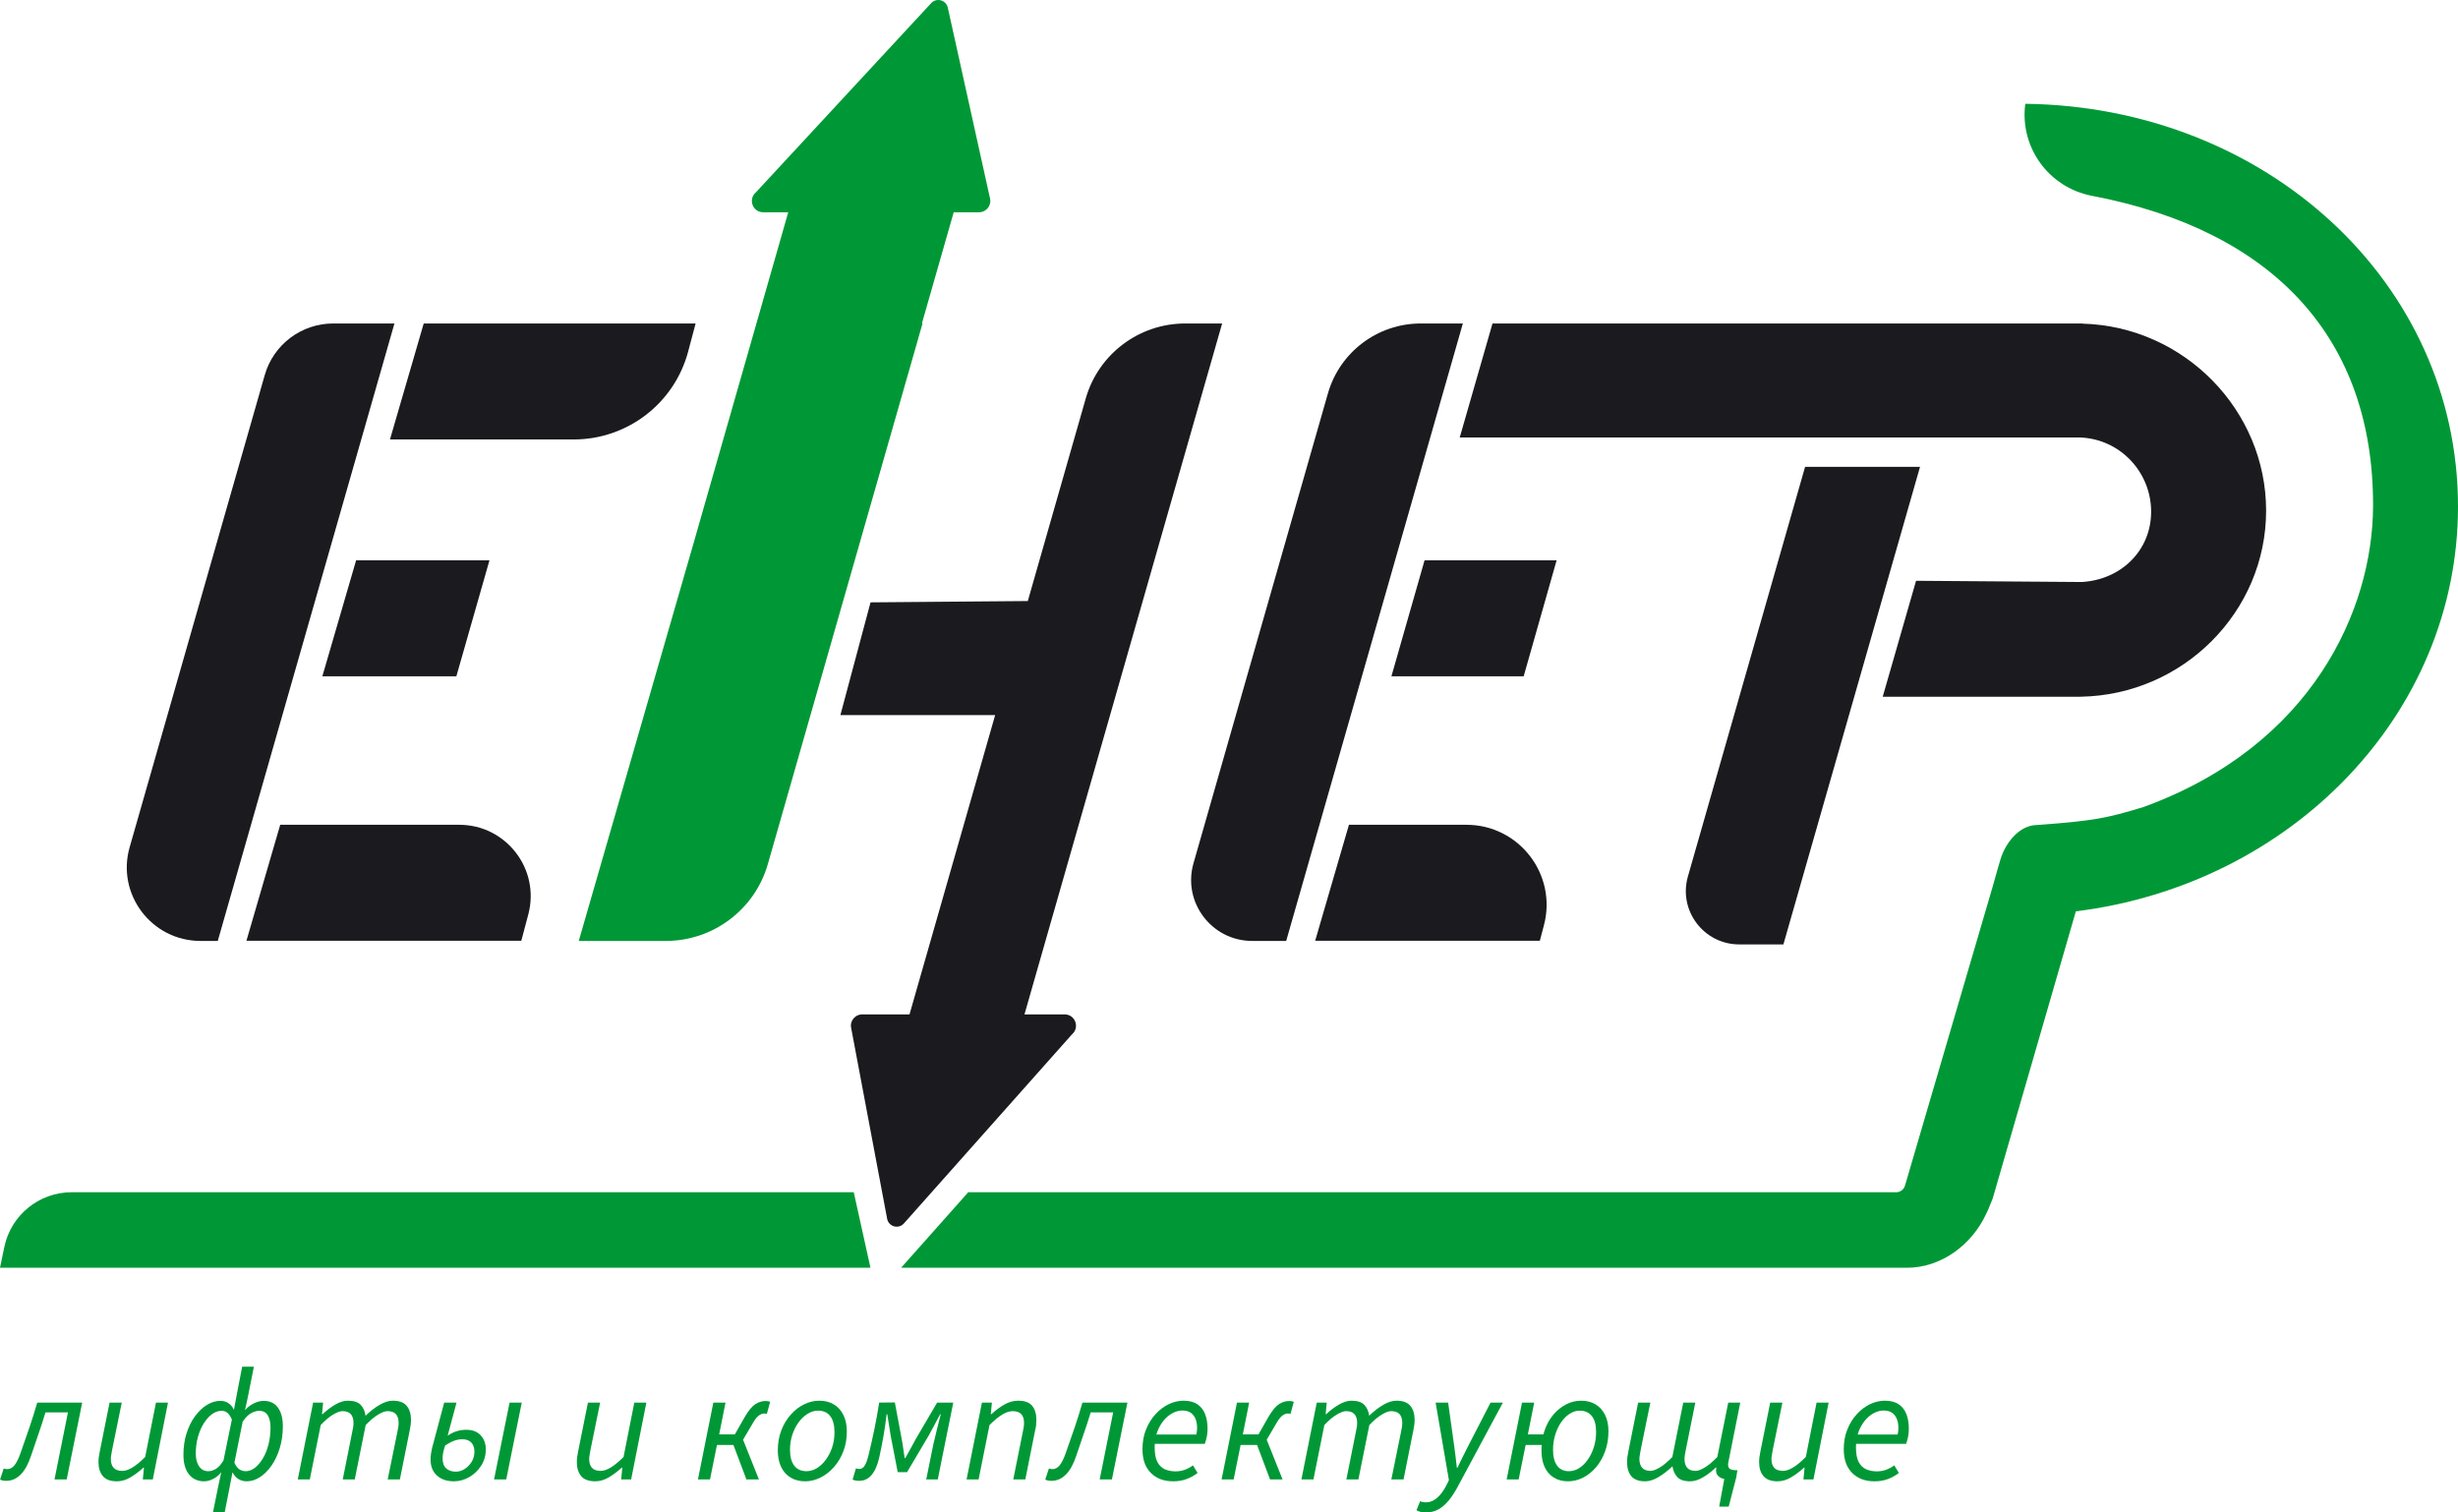 <?xml version="1.0" encoding="UTF-8"?> <svg xmlns="http://www.w3.org/2000/svg" width="104" height="64" viewBox="0 0 104 64" fill="none"><path d="M52.981 39.816H54.42L61.895 13.688H60.114C58.29 13.688 56.686 14.896 56.185 16.648L50.498 36.528C50.026 38.176 51.266 39.816 52.981 39.816Z" fill="#1B1B1F"></path><path d="M65.152 39.808H55.646L57.075 34.901H62.044C64.272 34.901 65.895 37.008 65.324 39.157L65.152 39.808Z" fill="#1B1B1F"></path><path d="M64.468 28.617H58.872L60.275 23.709H65.862L64.468 28.617Z" fill="#1B1B1F"></path><path d="M8.484 39.816H9.214L16.689 13.688H14.099C12.754 13.688 11.571 14.579 11.202 15.87L5.486 35.849C4.917 37.837 6.413 39.816 8.484 39.816Z" fill="#1B1B1F"></path><path d="M22.057 39.808H10.427L11.856 34.901H19.429C21.414 34.901 22.861 36.778 22.353 38.694L22.057 39.808Z" fill="#1B1B1F"></path><path d="M19.309 28.617H13.639L15.068 23.709H20.71L19.309 28.617Z" fill="#1B1B1F"></path><path d="M24.272 18.596H16.5L17.928 13.688H29.432L29.117 14.873C28.534 17.068 26.546 18.596 24.272 18.596Z" fill="#1B1B1F"></path><path d="M95.881 21.608C95.881 17.363 92.421 13.812 88.11 13.695V13.688H63.149L61.762 18.512H88.014C89.706 18.576 91.016 19.981 91.016 21.652C91.016 23.301 89.739 24.534 88.08 24.628L81.07 24.576L79.659 29.483H87.999L88.03 29.482C92.379 29.408 95.881 25.88 95.881 21.608Z" fill="#1B1B1F"></path><path d="M41.886 8.384L40.102 0.322C40.029 -0.005 39.617 -0.112 39.394 0.138L31.98 8.142C31.643 8.431 31.848 8.982 32.292 8.982H33.351L29.316 23.088L24.488 39.816H26.695H27.916H28.169C30.175 39.816 31.938 38.488 32.489 36.562L39.033 13.688H39.006L40.352 8.982H41.422C41.736 8.982 41.965 8.687 41.886 8.384Z" fill="#009836"></path><path d="M76.375 19.754L71.417 37.087C71.004 38.528 72.088 39.963 73.589 39.963H75.457L81.238 19.754H76.375Z" fill="#1B1B1F"></path><path d="M0.263 62.662C0.21 62.662 0.161 62.658 0.119 62.649C0.076 62.64 0.037 62.626 0.002 62.609L0.156 62.141C0.173 62.145 0.195 62.151 0.219 62.157C0.244 62.164 0.272 62.167 0.303 62.167C0.424 62.167 0.529 62.11 0.618 61.997C0.707 61.883 0.794 61.704 0.879 61.458C1.004 61.106 1.126 60.756 1.244 60.408C1.362 60.06 1.473 59.708 1.576 59.351H3.478L2.822 62.602H2.306L2.875 59.766H1.924C1.83 60.078 1.731 60.385 1.626 60.686C1.521 60.987 1.417 61.291 1.314 61.599C1.198 61.951 1.052 62.217 0.875 62.395C0.699 62.573 0.495 62.662 0.263 62.662Z" fill="#009836"></path><path d="M4.944 62.682C4.672 62.682 4.474 62.608 4.352 62.462C4.229 62.314 4.167 62.118 4.167 61.873C4.167 61.797 4.171 61.726 4.181 61.659C4.19 61.592 4.203 61.514 4.221 61.425L4.636 59.351H5.152L4.743 61.358C4.73 61.443 4.718 61.513 4.706 61.569C4.695 61.625 4.69 61.682 4.69 61.74C4.69 61.9 4.729 62.023 4.807 62.11C4.885 62.197 5.009 62.241 5.179 62.241C5.304 62.241 5.446 62.193 5.604 62.097C5.763 62.002 5.942 61.853 6.143 61.652L6.599 59.351H7.108L6.465 62.602H6.043L6.09 62.107H6.063C5.893 62.263 5.714 62.398 5.524 62.512C5.334 62.626 5.141 62.682 4.944 62.682Z" fill="#009836"></path><path d="M10.394 62.254C10.532 62.254 10.664 62.205 10.789 62.107C10.914 62.009 11.027 61.875 11.127 61.706C11.228 61.536 11.306 61.339 11.362 61.114C11.418 60.889 11.446 60.649 11.446 60.395C11.446 60.19 11.408 60.023 11.332 59.893C11.255 59.764 11.133 59.699 10.963 59.699C10.865 59.699 10.755 59.731 10.635 59.793C10.514 59.855 10.392 59.978 10.267 60.16L9.918 61.893C9.981 62.036 10.053 62.131 10.136 62.181C10.218 62.23 10.305 62.254 10.394 62.254ZM8.813 62.254C8.92 62.254 9.028 62.221 9.138 62.154C9.247 62.087 9.353 61.969 9.456 61.799L9.811 60.067C9.753 59.933 9.689 59.838 9.62 59.783C9.551 59.727 9.469 59.699 9.375 59.699C9.237 59.699 9.103 59.746 8.973 59.839C8.844 59.933 8.727 60.064 8.622 60.231C8.517 60.398 8.434 60.591 8.374 60.81C8.314 61.028 8.284 61.262 8.284 61.512C8.284 61.735 8.33 61.914 8.424 62.05C8.518 62.186 8.648 62.254 8.813 62.254ZM9.014 63.98L9.228 62.923L9.362 62.294C9.273 62.415 9.16 62.509 9.024 62.578C8.888 62.648 8.759 62.682 8.638 62.682C8.366 62.682 8.152 62.584 7.996 62.388C7.839 62.192 7.761 61.915 7.761 61.559C7.761 61.233 7.805 60.932 7.892 60.656C7.979 60.379 8.098 60.137 8.25 59.93C8.402 59.723 8.57 59.562 8.756 59.448C8.941 59.334 9.132 59.278 9.329 59.278C9.467 59.278 9.584 59.314 9.68 59.385C9.776 59.456 9.849 59.547 9.898 59.659L10.012 59.044L10.246 57.833H10.742L10.501 59.044L10.367 59.672C10.474 59.547 10.6 59.45 10.745 59.382C10.89 59.312 11.026 59.278 11.151 59.278C11.423 59.278 11.627 59.375 11.764 59.569C11.9 59.763 11.968 60.023 11.968 60.348C11.968 60.683 11.924 60.993 11.837 61.278C11.75 61.563 11.633 61.81 11.486 62.02C11.338 62.23 11.174 62.393 10.993 62.509C10.813 62.624 10.628 62.682 10.441 62.682C10.311 62.682 10.195 62.651 10.092 62.589C9.99 62.526 9.905 62.431 9.837 62.301L9.718 62.923L9.51 63.98H9.014Z" fill="#009836"></path><path d="M12.599 62.602L13.248 59.352H13.671L13.624 59.84H13.651C13.82 59.679 13.999 59.544 14.187 59.435C14.374 59.326 14.55 59.271 14.716 59.271C14.975 59.271 15.159 59.333 15.268 59.455C15.378 59.577 15.444 59.728 15.466 59.907C15.676 59.706 15.879 59.55 16.076 59.438C16.272 59.327 16.453 59.271 16.618 59.271C16.89 59.271 17.087 59.343 17.208 59.488C17.328 59.634 17.389 59.831 17.389 60.081C17.389 60.156 17.384 60.228 17.375 60.295C17.366 60.361 17.353 60.44 17.335 60.529L16.92 62.602H16.404L16.813 60.595C16.83 60.506 16.843 60.435 16.853 60.382C16.862 60.328 16.866 60.272 16.866 60.214C16.866 60.049 16.828 59.924 16.752 59.84C16.676 59.755 16.555 59.713 16.39 59.713C16.297 59.713 16.17 59.759 16.009 59.853C15.848 59.947 15.669 60.096 15.473 60.301L15.01 62.602H14.502L14.903 60.595C14.921 60.506 14.934 60.435 14.944 60.382C14.953 60.328 14.957 60.272 14.957 60.214C14.957 60.049 14.919 59.924 14.843 59.84C14.767 59.755 14.649 59.713 14.488 59.713C14.394 59.713 14.266 59.759 14.103 59.853C13.94 59.947 13.762 60.096 13.57 60.301L13.108 62.602H12.599Z" fill="#009836"></path><path d="M20.904 62.602L21.56 59.352H22.076L21.419 62.602H20.904ZM19.289 62.274C19.414 62.274 19.536 62.238 19.654 62.164C19.773 62.09 19.872 61.99 19.952 61.863C20.033 61.736 20.073 61.592 20.073 61.432C20.073 61.267 20.029 61.137 19.942 61.043C19.855 60.95 19.729 60.903 19.564 60.903C19.456 60.903 19.349 60.921 19.239 60.957C19.13 60.993 18.994 61.062 18.834 61.164C18.798 61.275 18.771 61.375 18.753 61.462C18.735 61.548 18.726 61.628 18.726 61.699C18.726 61.904 18.779 62.051 18.884 62.141C18.988 62.23 19.124 62.274 19.289 62.274ZM19.202 62.682C18.907 62.682 18.669 62.601 18.488 62.438C18.308 62.276 18.218 62.05 18.218 61.76C18.218 61.661 18.225 61.568 18.241 61.479C18.257 61.389 18.271 61.318 18.284 61.264L18.794 59.352H19.316L18.941 60.749C19.093 60.651 19.231 60.585 19.356 60.552C19.481 60.518 19.604 60.502 19.725 60.502C19.993 60.502 20.198 60.581 20.341 60.739C20.484 60.897 20.555 61.095 20.555 61.331C20.555 61.586 20.49 61.814 20.361 62.017C20.231 62.22 20.064 62.382 19.859 62.501C19.653 62.622 19.434 62.682 19.202 62.682Z" fill="#009836"></path><path d="M25.184 62.682C24.912 62.682 24.713 62.608 24.591 62.462C24.468 62.314 24.407 62.118 24.407 61.873C24.407 61.797 24.411 61.726 24.42 61.659C24.429 61.592 24.443 61.514 24.46 61.425L24.876 59.351H25.392L24.983 61.358C24.969 61.443 24.957 61.513 24.946 61.569C24.935 61.625 24.929 61.682 24.929 61.74C24.929 61.9 24.968 62.023 25.046 62.11C25.124 62.197 25.249 62.241 25.418 62.241C25.543 62.241 25.685 62.193 25.843 62.097C26.002 62.002 26.182 61.853 26.383 61.652L26.838 59.351H27.348L26.704 62.602H26.283L26.33 62.107H26.303C26.133 62.263 25.953 62.398 25.763 62.512C25.573 62.626 25.38 62.682 25.184 62.682Z" fill="#009836"></path><path d="M29.531 62.602L30.181 59.352H30.697L30.429 60.696H31.092L31.507 59.967C31.668 59.69 31.818 59.508 31.956 59.419C32.095 59.329 32.239 59.284 32.392 59.284C32.463 59.284 32.528 59.295 32.586 59.318L32.445 59.833C32.427 59.824 32.41 59.819 32.392 59.816C32.373 59.814 32.353 59.813 32.331 59.813C32.26 59.813 32.184 59.842 32.104 59.9C32.023 59.958 31.931 60.078 31.829 60.261L31.44 60.923L32.11 62.602H31.581L31.032 61.144H30.335L30.041 62.602H29.531Z" fill="#009836"></path><path d="M34.122 62.254C34.274 62.254 34.42 62.212 34.561 62.127C34.702 62.042 34.828 61.925 34.939 61.772C35.051 61.621 35.141 61.446 35.208 61.248C35.275 61.049 35.308 60.836 35.308 60.609C35.308 60.31 35.249 60.082 35.13 59.927C35.012 59.77 34.839 59.692 34.612 59.692C34.464 59.692 34.319 59.736 34.176 59.823C34.033 59.91 33.906 60.029 33.794 60.181C33.682 60.333 33.593 60.507 33.526 60.706C33.46 60.904 33.426 61.117 33.426 61.344C33.426 61.639 33.486 61.864 33.606 62.02C33.727 62.177 33.899 62.254 34.122 62.254ZM34.069 62.682C33.832 62.682 33.627 62.63 33.452 62.525C33.279 62.42 33.144 62.27 33.05 62.074C32.957 61.877 32.91 61.645 32.91 61.378C32.91 61.066 32.959 60.783 33.057 60.529C33.155 60.274 33.288 60.053 33.456 59.863C33.623 59.673 33.812 59.527 34.022 59.425C34.232 59.322 34.446 59.271 34.665 59.271C34.901 59.271 35.107 59.324 35.281 59.428C35.456 59.533 35.591 59.684 35.687 59.88C35.783 60.076 35.83 60.308 35.83 60.575C35.83 60.883 35.78 61.165 35.68 61.421C35.58 61.678 35.446 61.899 35.278 62.087C35.111 62.274 34.922 62.42 34.712 62.525C34.502 62.63 34.288 62.682 34.069 62.682Z" fill="#009836"></path><path d="M36.355 62.662C36.301 62.662 36.25 62.658 36.201 62.649C36.152 62.64 36.11 62.626 36.074 62.609L36.215 62.134C36.237 62.139 36.259 62.144 36.281 62.151C36.304 62.157 36.328 62.16 36.355 62.16C36.449 62.16 36.526 62.113 36.586 62.017C36.647 61.921 36.704 61.762 36.757 61.539C36.846 61.173 36.928 60.809 37.002 60.448C37.075 60.087 37.141 59.722 37.199 59.351L37.862 59.344L38.151 60.89C38.177 61.024 38.199 61.16 38.217 61.298C38.236 61.436 38.255 61.57 38.278 61.699H38.305C38.38 61.57 38.456 61.435 38.529 61.295C38.602 61.154 38.678 61.017 38.753 60.883L39.651 59.351H40.334L39.678 62.602H39.189L39.497 61.09C39.515 61.019 39.536 60.933 39.561 60.829C39.585 60.727 39.611 60.618 39.638 60.502C39.664 60.386 39.693 60.271 39.724 60.157C39.756 60.044 39.782 59.94 39.805 59.846H39.778C39.697 59.994 39.617 60.144 39.537 60.298C39.457 60.452 39.377 60.6 39.296 60.743L38.379 62.294H37.983L37.688 60.77C37.661 60.613 37.637 60.459 37.615 60.308C37.592 60.157 37.568 60.003 37.541 59.846H37.514C37.474 60.181 37.429 60.489 37.38 60.773C37.331 61.056 37.271 61.361 37.199 61.685C37.123 62.011 37.015 62.255 36.874 62.418C36.734 62.581 36.561 62.662 36.355 62.662Z" fill="#009836"></path><path d="M40.897 62.602L41.546 59.352H41.968L41.921 59.84H41.948C42.122 59.679 42.304 59.544 42.494 59.435C42.684 59.326 42.88 59.271 43.08 59.271C43.357 59.271 43.555 59.343 43.673 59.488C43.791 59.634 43.85 59.831 43.85 60.081C43.85 60.156 43.847 60.228 43.84 60.295C43.834 60.361 43.819 60.44 43.797 60.529L43.382 62.602H42.872L43.275 60.595C43.292 60.506 43.306 60.435 43.315 60.382C43.323 60.328 43.328 60.272 43.328 60.214C43.328 60.049 43.289 59.924 43.211 59.84C43.133 59.755 43.011 59.713 42.846 59.713C42.716 59.713 42.572 59.759 42.414 59.853C42.255 59.947 42.073 60.096 41.867 60.301L41.406 62.602H40.897Z" fill="#009836"></path><path d="M44.486 62.662C44.433 62.662 44.385 62.658 44.343 62.649C44.3 62.64 44.261 62.626 44.225 62.609L44.38 62.141C44.397 62.145 44.419 62.151 44.443 62.157C44.468 62.164 44.496 62.167 44.527 62.167C44.647 62.167 44.752 62.11 44.842 61.997C44.931 61.883 45.018 61.704 45.103 61.458C45.228 61.106 45.35 60.756 45.468 60.408C45.586 60.06 45.697 59.708 45.799 59.351H47.702L47.046 62.602H46.529L47.099 59.766H46.148C46.054 60.078 45.955 60.385 45.849 60.686C45.745 60.987 45.641 61.291 45.538 61.599C45.422 61.951 45.276 62.217 45.099 62.395C44.923 62.573 44.719 62.662 44.486 62.662Z" fill="#009836"></path><path d="M49.639 62.682C49.245 62.682 48.931 62.565 48.694 62.328C48.457 62.092 48.339 61.757 48.339 61.324C48.339 61.017 48.389 60.738 48.49 60.489C48.59 60.239 48.724 60.023 48.892 59.84C49.059 59.657 49.245 59.517 49.451 59.418C49.656 59.321 49.864 59.271 50.074 59.271C50.319 59.271 50.517 59.322 50.667 59.425C50.816 59.528 50.925 59.668 50.992 59.846C51.059 60.025 51.092 60.225 51.092 60.448C51.092 60.537 51.087 60.621 51.076 60.699C51.065 60.777 51.05 60.85 51.032 60.917C51.014 60.984 50.996 61.044 50.978 61.097H48.721L48.774 60.702H50.617C50.63 60.649 50.639 60.6 50.643 60.556C50.648 60.511 50.65 60.462 50.65 60.408C50.65 60.283 50.63 60.166 50.59 60.057C50.55 59.948 50.484 59.858 50.392 59.789C50.301 59.721 50.177 59.686 50.021 59.686C49.891 59.686 49.757 59.722 49.618 59.793C49.48 59.864 49.354 59.968 49.24 60.104C49.126 60.24 49.033 60.404 48.962 60.595C48.89 60.787 48.855 61.003 48.855 61.244C48.855 61.508 48.893 61.713 48.968 61.86C49.044 62.007 49.15 62.11 49.283 62.171C49.417 62.231 49.57 62.261 49.739 62.261C49.882 62.261 50.015 62.237 50.138 62.191C50.261 62.144 50.373 62.083 50.476 62.007L50.67 62.328C50.541 62.43 50.39 62.515 50.218 62.582C50.046 62.649 49.853 62.682 49.639 62.682Z" fill="#009836"></path><path d="M51.687 62.602L52.337 59.352H52.853L52.585 60.696H53.248L53.663 59.967C53.824 59.69 53.974 59.508 54.112 59.419C54.251 59.329 54.395 59.284 54.548 59.284C54.619 59.284 54.684 59.295 54.742 59.318L54.601 59.833C54.583 59.824 54.566 59.819 54.548 59.816C54.529 59.814 54.509 59.813 54.487 59.813C54.416 59.813 54.34 59.842 54.26 59.9C54.179 59.958 54.087 60.078 53.984 60.261L53.596 60.923L54.266 62.602H53.737L53.188 61.144H52.491L52.197 62.602H51.687Z" fill="#009836"></path><path d="M55.064 62.602L55.713 59.352H56.135L56.089 59.84H56.116C56.285 59.679 56.464 59.544 56.651 59.435C56.839 59.326 57.015 59.271 57.18 59.271C57.44 59.271 57.624 59.333 57.733 59.455C57.843 59.577 57.909 59.728 57.931 59.907C58.141 59.706 58.344 59.55 58.541 59.438C58.737 59.327 58.918 59.271 59.083 59.271C59.355 59.271 59.552 59.343 59.673 59.488C59.793 59.634 59.854 59.831 59.854 60.081C59.854 60.156 59.849 60.228 59.84 60.295C59.831 60.361 59.818 60.44 59.8 60.529L59.385 62.602H58.869L59.278 60.595C59.295 60.506 59.308 60.435 59.318 60.382C59.327 60.328 59.331 60.272 59.331 60.214C59.331 60.049 59.293 59.924 59.217 59.84C59.141 59.755 59.02 59.713 58.855 59.713C58.762 59.713 58.634 59.759 58.474 59.853C58.313 59.947 58.134 60.096 57.938 60.301L57.475 62.602H56.966L57.368 60.595C57.386 60.506 57.399 60.435 57.408 60.382C57.418 60.328 57.422 60.272 57.422 60.214C57.422 60.049 57.384 59.924 57.308 59.84C57.232 59.755 57.114 59.713 56.953 59.713C56.859 59.713 56.731 59.759 56.568 59.853C56.404 59.947 56.227 60.096 56.035 60.301L55.573 62.602H55.064Z" fill="#009836"></path><path d="M60.334 64C60.262 64 60.192 63.993 60.123 63.98C60.053 63.966 59.99 63.942 59.932 63.907L60.086 63.525C60.157 63.556 60.242 63.572 60.34 63.572C60.505 63.572 60.662 63.507 60.809 63.378C60.957 63.249 61.086 63.073 61.198 62.85L61.305 62.635L60.742 59.351H61.272L61.526 61.171C61.548 61.318 61.569 61.475 61.587 61.642C61.604 61.809 61.622 61.964 61.64 62.107H61.667C61.738 61.955 61.814 61.798 61.895 61.635C61.975 61.473 62.053 61.318 62.129 61.171L63.067 59.351H63.589L61.714 62.843C61.584 63.093 61.45 63.303 61.312 63.475C61.173 63.647 61.025 63.777 60.866 63.866C60.708 63.955 60.53 64 60.334 64Z" fill="#009836"></path><path d="M66.38 62.254C66.532 62.254 66.675 62.212 66.812 62.127C66.948 62.042 67.071 61.922 67.18 61.766C67.29 61.61 67.376 61.433 67.439 61.234C67.501 61.035 67.532 60.823 67.532 60.595C67.532 60.297 67.472 60.071 67.351 59.92C67.231 59.769 67.059 59.692 66.836 59.692C66.692 59.692 66.553 59.736 66.417 59.823C66.28 59.91 66.16 60.029 66.055 60.181C65.95 60.333 65.866 60.509 65.804 60.709C65.742 60.91 65.71 61.124 65.71 61.351C65.71 61.641 65.768 61.864 65.884 62.02C66 62.177 66.165 62.254 66.38 62.254ZM66.346 62.682C66.114 62.682 65.913 62.63 65.743 62.525C65.574 62.42 65.444 62.271 65.355 62.077C65.266 61.883 65.221 61.65 65.221 61.378C65.221 61.07 65.265 60.788 65.352 60.532C65.439 60.275 65.562 60.054 65.72 59.866C65.879 59.679 66.058 59.533 66.26 59.428C66.46 59.324 66.672 59.271 66.895 59.271C67.128 59.271 67.332 59.322 67.505 59.425C67.679 59.527 67.814 59.676 67.91 59.87C68.007 60.064 68.055 60.295 68.055 60.562C68.055 60.869 68.008 61.153 67.914 61.412C67.82 61.67 67.693 61.895 67.532 62.084C67.371 62.273 67.188 62.42 66.983 62.525C66.778 62.63 66.565 62.682 66.346 62.682ZM63.748 62.602L64.397 59.352H64.913L64.645 60.696H65.569L65.476 61.144H64.551L64.256 62.602H63.748Z" fill="#009836"></path><path d="M72.741 63.752L72.956 62.582C72.866 62.569 72.786 62.531 72.715 62.472C72.643 62.412 72.607 62.328 72.607 62.221C72.607 62.203 72.61 62.185 72.614 62.167C72.618 62.15 72.621 62.127 72.621 62.1H72.594C72.429 62.261 72.25 62.398 72.058 62.512C71.866 62.625 71.685 62.682 71.516 62.682C71.256 62.682 71.072 62.62 70.963 62.495C70.853 62.37 70.787 62.221 70.765 62.047C70.555 62.243 70.353 62.398 70.159 62.512C69.964 62.625 69.78 62.682 69.606 62.682C69.338 62.682 69.144 62.61 69.023 62.465C68.903 62.32 68.843 62.123 68.843 61.873C68.843 61.793 68.847 61.72 68.856 61.655C68.865 61.591 68.878 61.514 68.896 61.425L69.311 59.352H69.827L69.418 61.358C69.405 61.443 69.393 61.513 69.382 61.569C69.371 61.625 69.365 61.681 69.365 61.739C69.365 61.9 69.404 62.023 69.482 62.111C69.56 62.197 69.68 62.241 69.841 62.241C69.934 62.241 70.063 62.193 70.226 62.097C70.389 62.001 70.566 61.853 70.758 61.652L71.22 59.352H71.73L71.327 61.358C71.31 61.443 71.297 61.513 71.288 61.569C71.278 61.625 71.274 61.681 71.274 61.739C71.274 61.9 71.312 62.023 71.388 62.111C71.464 62.197 71.582 62.241 71.743 62.241C71.841 62.241 71.971 62.193 72.131 62.097C72.292 62.001 72.469 61.853 72.661 61.652L73.123 59.352H73.632L73.13 61.867C73.125 61.884 73.122 61.902 73.12 61.92C73.117 61.937 73.117 61.958 73.117 61.98C73.117 62.069 73.145 62.13 73.203 62.164C73.261 62.197 73.364 62.214 73.511 62.214L73.464 62.508L73.143 63.752H72.741Z" fill="#009836"></path><path d="M75.207 62.682C74.935 62.682 74.737 62.608 74.614 62.462C74.491 62.314 74.43 62.118 74.43 61.873C74.43 61.797 74.434 61.726 74.443 61.659C74.452 61.592 74.466 61.514 74.483 61.425L74.899 59.351H75.415L75.006 61.358C74.992 61.443 74.98 61.513 74.969 61.569C74.958 61.625 74.952 61.682 74.952 61.74C74.952 61.9 74.991 62.023 75.069 62.11C75.147 62.197 75.272 62.241 75.441 62.241C75.566 62.241 75.708 62.193 75.867 62.097C76.025 62.002 76.205 61.853 76.406 61.652L76.861 59.351H77.371L76.728 62.602H76.306L76.353 62.107H76.326C76.156 62.263 75.976 62.398 75.786 62.512C75.596 62.626 75.403 62.682 75.207 62.682Z" fill="#009836"></path><path d="M79.311 62.682C78.917 62.682 78.603 62.565 78.366 62.328C78.129 62.092 78.011 61.757 78.011 61.324C78.011 61.017 78.061 60.738 78.162 60.489C78.262 60.239 78.396 60.023 78.563 59.84C78.731 59.657 78.917 59.517 79.123 59.418C79.328 59.321 79.536 59.271 79.746 59.271C79.991 59.271 80.189 59.322 80.339 59.425C80.488 59.528 80.597 59.668 80.664 59.846C80.731 60.025 80.764 60.225 80.764 60.448C80.764 60.537 80.759 60.621 80.748 60.699C80.737 60.777 80.722 60.85 80.704 60.917C80.686 60.984 80.668 61.044 80.65 61.097H78.393L78.446 60.702H80.288C80.302 60.649 80.311 60.6 80.315 60.556C80.32 60.511 80.322 60.462 80.322 60.408C80.322 60.283 80.302 60.166 80.262 60.057C80.222 59.948 80.156 59.858 80.064 59.789C79.973 59.721 79.849 59.686 79.693 59.686C79.563 59.686 79.429 59.722 79.29 59.793C79.152 59.864 79.026 59.968 78.912 60.104C78.798 60.24 78.705 60.404 78.634 60.595C78.562 60.787 78.527 61.003 78.527 61.244C78.527 61.508 78.565 61.713 78.64 61.86C78.716 62.007 78.821 62.11 78.955 62.171C79.089 62.231 79.242 62.261 79.411 62.261C79.554 62.261 79.687 62.237 79.81 62.191C79.933 62.144 80.045 62.083 80.148 62.007L80.342 62.328C80.213 62.43 80.062 62.515 79.89 62.582C79.718 62.649 79.525 62.682 79.311 62.682Z" fill="#009836"></path><path d="M85.692 4.392C85.447 6.232 86.686 7.937 88.512 8.286C96.234 9.76 100.439 14.354 100.406 21.435C100.386 25.808 97.821 31.561 90.683 34.153C89.123 34.626 88.612 34.726 86.341 34.9C86.273 34.906 86.2 34.91 86.124 34.914C85.413 34.954 84.849 35.679 84.643 36.361C84.599 36.507 84.559 36.643 84.528 36.751L84.305 37.541L80.602 50.169C80.553 50.336 80.4 50.451 80.226 50.451H40.966L38.127 53.646H80.681C82.138 53.646 83.429 52.672 84.035 51.37C84.068 51.308 84.096 51.242 84.125 51.178C84.145 51.127 84.167 51.077 84.185 51.026C84.235 50.902 84.293 50.783 84.331 50.653L87.831 38.563C96.955 37.43 104 30.206 104 21.435C104 11.957 95.882 4.519 85.692 4.392Z" fill="#009836"></path><path d="M36.123 50.45H3.035C1.655 50.45 0.465 51.417 0.183 52.766L0 53.645H36.83L36.123 50.45Z" fill="#009836"></path><path d="M45.047 42.925H43.346L44.235 39.816H44.235L51.71 13.688H50.15C48.194 13.688 46.476 14.982 45.939 16.86L44.861 20.629H44.861L43.487 25.433L36.833 25.489L35.558 30.259H42.106L38.482 42.925H36.481C36.167 42.925 35.939 43.221 36.018 43.523L37.538 51.586C37.611 51.913 38.024 52.02 38.246 51.769L45.36 43.765C45.696 43.477 45.491 42.925 45.047 42.925Z" fill="#1B1B1F"></path></svg> 